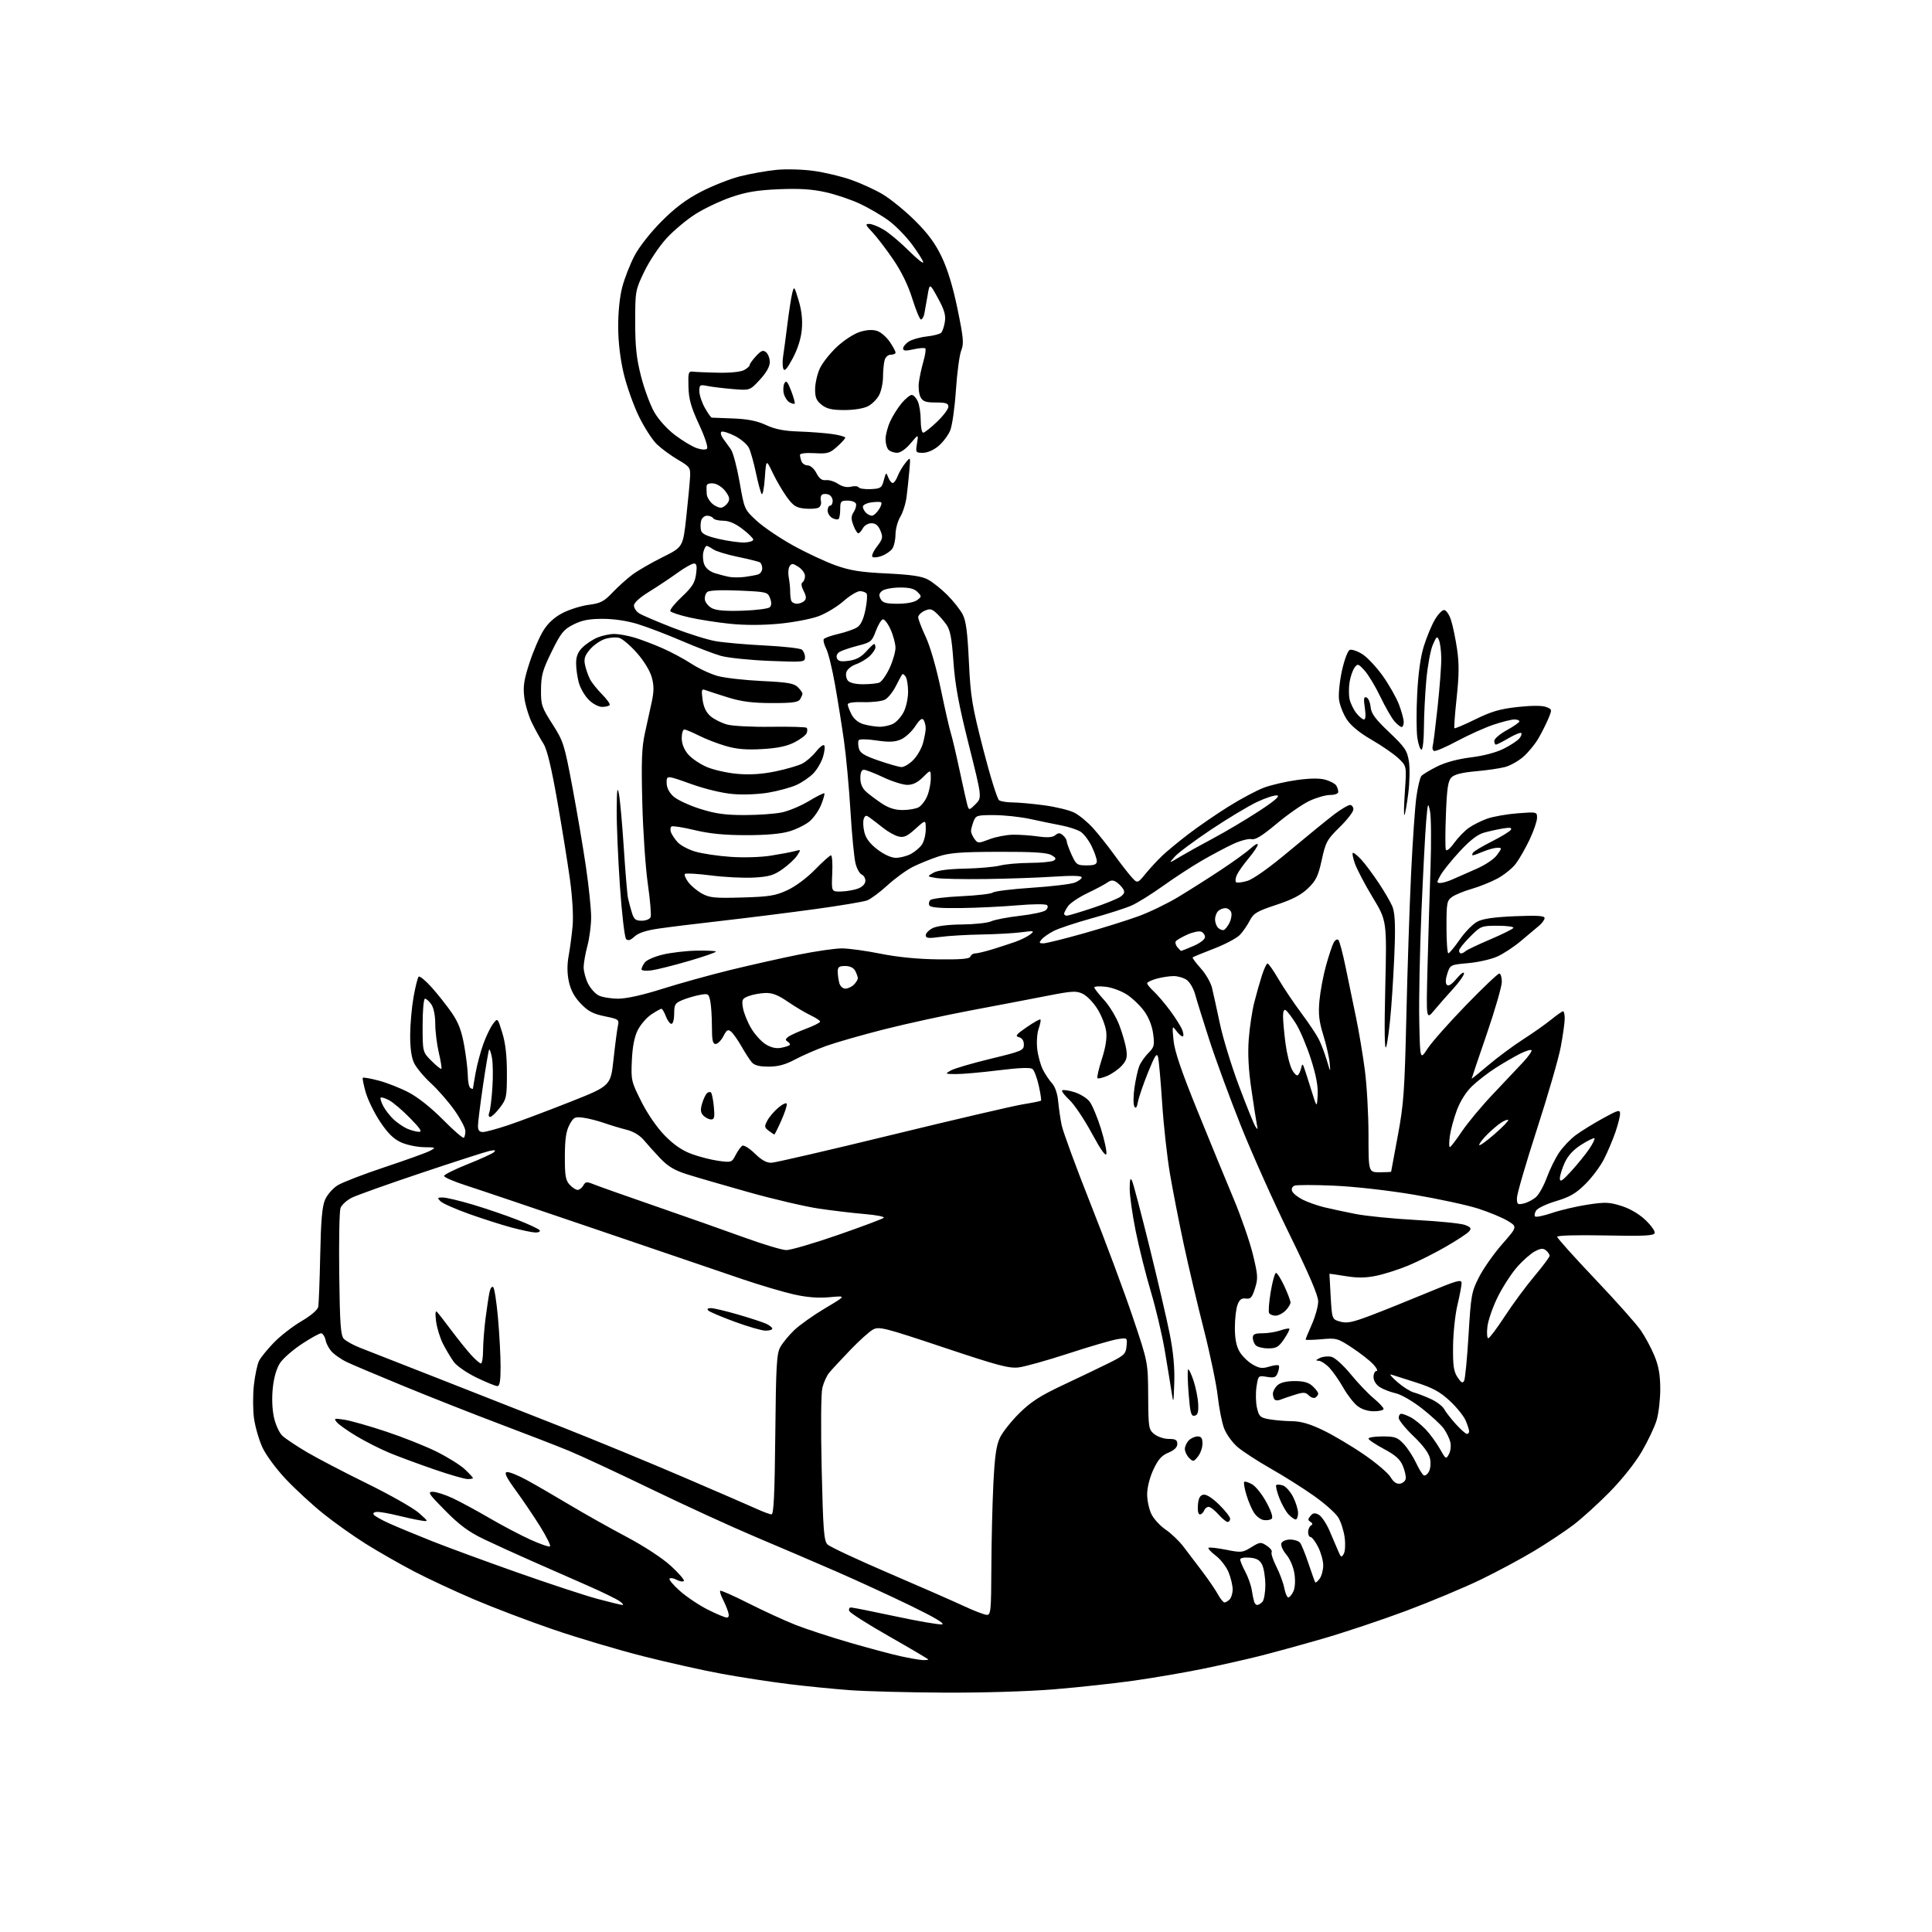 <?xml version="1.0" encoding="UTF-8" standalone="no"?>
<svg 
  version="1.1" 
  xmlns="http://www.w3.org/2000/svg" 
  xmlns:xlink="http://www.w3.org/1999/xlink" 
  xmlns:svg="http://www.w3.org/2000/svg"
  xmlns:rdf="http://www.w3.org/1999/02/22-rdf-syntax-ns#"
  xmlns:cc="http://creativecommons.org/ns#"
  xmlns:dc="http://purl.org/dc/elements/1.1/"
  viewBox="0 0 768 768"
  width="768"
  height="768"
>
<style>svg {background-color: white; }</style>"
<path stroke="none" fill="black" fill-rule="evenodd" d="M375.50,672.85C361.20,672.78 344.32,672.34 338.00,671.88C331.68,671.42 320.65,670.33 313.50,669.45C306.35,668.57 294.43,666.74 287.00,665.38C279.57,664.03 265.40,660.85 255.50,658.34C245.60,655.82 229.66,651.08 220.07,647.80C210.49,644.52 196.31,639.14 188.57,635.84C180.83,632.54 170.00,627.49 164.50,624.61C159.00,621.74 150.45,616.85 145.50,613.76C140.55,610.66 132.89,605.22 128.47,601.67C124.06,598.12 117.36,591.95 113.60,587.96C109.77,583.90 105.67,578.34 104.30,575.34C102.95,572.39 101.46,567.24 100.98,563.88C100.51,560.53 100.49,554.54 100.93,550.57C101.38,546.60 102.30,542.26 102.99,540.93C103.67,539.59 106.32,536.34 108.87,533.70C111.41,531.07 116.33,527.25 119.79,525.22C123.51,523.04 126.25,520.72 126.50,519.52C126.72,518.41 127.08,509.18 127.29,499.00C127.57,485.15 128.05,479.60 129.22,476.90C130.07,474.92 132.33,472.34 134.25,471.16C136.16,469.98 144.65,466.71 153.11,463.90C161.57,461.09 169.62,458.18 171.00,457.44C173.39,456.14 173.28,456.08 168.50,456.02C165.75,455.98 161.66,455.12 159.41,454.10C156.47,452.76 154.16,450.50 151.16,445.99C148.86,442.56 146.27,437.29 145.40,434.30C144.53,431.30 144.00,428.66 144.23,428.43C144.46,428.21 147.28,428.70 150.49,429.54C153.71,430.38 159.07,432.49 162.42,434.23C166.15,436.18 171.45,440.39 176.14,445.14C180.35,449.40 184.06,452.61 184.39,452.27C184.73,451.94 185.00,450.73 184.99,449.58C184.99,448.44 183.08,444.78 180.74,441.46C178.41,438.13 174.18,433.27 171.34,430.65C168.50,428.03 165.46,424.39 164.59,422.54C163.54,420.33 163.02,416.54 163.05,411.35C163.08,407.03 163.69,400.23 164.41,396.23C165.12,392.23 166.03,388.64 166.42,388.24C166.82,387.85 169.15,389.77 171.61,392.51C174.06,395.26 177.66,399.81 179.60,402.63C182.25,406.49 183.47,409.72 184.53,415.63C185.30,419.96 185.95,425.39 185.97,427.69C185.98,430.00 186.45,432.16 187.00,432.50C187.55,432.84 188.00,432.95 188.00,432.74C188.00,432.54 188.48,429.70 189.07,426.43C189.66,423.17 191.03,418.02 192.12,415.00C193.21,411.98 194.94,408.39 195.96,407.04C197.82,404.58 197.82,404.58 199.66,410.54C200.93,414.65 201.50,419.62 201.50,426.58C201.50,436.08 201.34,436.87 198.70,440.33C197.16,442.35 195.42,444.00 194.84,444.00C194.23,444.00 194.09,443.26 194.49,442.25C194.88,441.29 195.44,436.84 195.73,432.37C196.03,427.90 195.95,422.56 195.57,420.52C195.19,418.47 194.68,416.98 194.45,417.21C194.23,417.44 193.13,423.81 192.02,431.37C190.91,438.93 190.00,446.21 190.00,447.55C190.00,449.31 190.55,450.00 191.95,450.00C193.03,450.00 197.64,448.74 202.20,447.21C206.77,445.67 217.75,441.54 226.62,438.03C242.74,431.65 242.74,431.65 243.89,421.07C244.52,415.26 245.30,409.30 245.62,407.84C246.17,405.29 245.96,405.13 240.35,403.98C235.70,403.02 233.75,401.98 230.85,398.94C228.32,396.30 226.86,393.59 226.13,390.19C225.42,386.86 225.40,383.52 226.06,379.88C226.60,376.92 227.31,371.57 227.63,368.00C227.97,364.11 227.54,356.68 226.55,349.50C225.64,342.90 223.36,328.80 221.49,318.17C219.17,304.97 217.45,297.84 216.05,295.67C214.93,293.93 212.91,290.28 211.56,287.56C210.20,284.84 208.79,280.19 208.42,277.24C207.88,272.86 208.26,270.30 210.49,263.45C211.99,258.82 214.50,253.02 216.06,250.56C217.98,247.53 220.50,245.28 223.81,243.59C226.52,242.23 231.15,240.79 234.11,240.41C238.71,239.82 240.09,239.10 243.50,235.52C245.70,233.21 249.26,230.01 251.41,228.41C253.56,226.81 258.96,223.69 263.41,221.48C271.50,217.46 271.50,217.46 272.81,205.48C273.53,198.89 274.20,191.74 274.31,189.59C274.49,185.89 274.24,185.53 269.50,182.75C266.75,181.14 263.00,178.40 261.17,176.66C259.34,174.92 256.10,169.90 253.96,165.50C251.82,161.10 249.11,153.45 247.93,148.50C246.56,142.74 245.77,136.08 245.74,130.00C245.71,124.17 246.33,118.03 247.36,114.11C248.28,110.60 250.48,104.97 252.25,101.61C254.13,98.06 258.62,92.35 262.99,87.97C268.40,82.55 272.80,79.25 278.71,76.19C283.23,73.85 290.21,71.10 294.21,70.08C298.22,69.07 304.67,67.92 308.55,67.53C312.48,67.15 319.05,67.32 323.42,67.93C327.72,68.52 334.37,70.10 338.20,71.44C342.03,72.77 347.70,75.35 350.80,77.18C353.90,79.01 359.66,83.69 363.60,87.58C368.84,92.77 371.72,96.66 374.32,102.08C376.69,107.02 378.80,113.96 380.63,122.83C383.01,134.40 383.21,136.59 382.10,139.33C381.40,141.08 380.45,148.17 379.99,155.09C379.53,162.02 378.51,169.24 377.71,171.14C376.92,173.04 374.83,175.81 373.06,177.30C371.15,178.91 368.65,180.00 366.88,180.00C364.01,180.00 363.93,179.88 364.52,176.25C365.13,172.50 365.13,172.50 361.97,176.25C360.08,178.49 357.92,180.00 356.60,180.00C355.39,180.00 353.86,179.46 353.20,178.80C352.54,178.14 352.01,176.23 352.02,174.55C352.03,172.87 352.86,169.70 353.87,167.50C354.87,165.30 356.93,162.04 358.43,160.25C359.94,158.46 361.74,157.00 362.43,157.00C363.12,157.00 364.20,158.15 364.84,159.55C365.48,160.95 366.00,164.32 366.00,167.05C366.00,169.77 366.44,172.00 366.98,172.00C367.52,172.00 370.00,170.05 372.48,167.67C374.97,165.29 377.00,162.59 377.00,161.67C377.00,160.33 376.01,160.00 372.04,160.00C368.01,160.00 366.86,159.60 365.94,157.89C365.32,156.73 365.01,154.14 365.25,152.14C365.49,150.14 366.29,146.38 367.04,143.78C367.79,141.19 368.14,138.81 367.83,138.50C367.52,138.19 365.40,138.35 363.13,138.86C359.96,139.57 359.00,139.49 359.00,138.51C359.00,137.81 360.01,136.57 361.25,135.77C362.49,134.96 365.68,134.06 368.34,133.76C371.00,133.47 373.60,132.80 374.12,132.28C374.65,131.75 375.31,129.79 375.60,127.91C376.01,125.28 375.38,123.13 372.84,118.50C369.55,112.50 369.55,112.50 368.72,117.50C368.26,120.25 367.68,123.51 367.43,124.75C367.17,125.99 366.57,127.00 366.10,127.00C365.62,127.00 364.08,123.28 362.66,118.74C360.97,113.32 358.32,107.90 354.96,102.99C352.14,98.87 348.43,94.04 346.72,92.25C344.02,89.43 343.87,89.00 345.55,89.01C346.62,89.01 349.25,90.07 351.38,91.36C353.52,92.65 357.90,96.34 361.13,99.55C364.36,102.76 367.00,104.90 367.00,104.30C367.00,103.71 365.04,100.56 362.64,97.30C360.24,94.04 356.04,89.73 353.30,87.72C350.57,85.71 345.46,82.71 341.96,81.06C338.45,79.40 332.26,77.30 328.20,76.40C322.80,75.20 317.80,74.88 309.65,75.22C301.09,75.58 296.69,76.31 290.72,78.35C286.44,79.81 280.05,82.83 276.52,85.06C272.98,87.30 267.74,91.68 264.88,94.81C262.02,97.94 258.06,103.88 256.09,108.00C252.56,115.37 252.50,115.72 252.50,128.00C252.50,137.80 253.00,142.46 254.82,149.59C256.10,154.59 258.46,160.98 260.07,163.81C261.80,166.82 265.21,170.60 268.34,172.96C271.27,175.18 275.12,177.50 276.91,178.12C278.80,178.78 280.52,178.88 281.04,178.36C281.56,177.84 280.24,173.83 277.89,168.74C274.68,161.81 273.81,158.73 273.67,153.76C273.51,148.04 273.67,147.52 275.50,147.74C276.60,147.88 281.10,148.06 285.50,148.16C290.17,148.26 294.44,147.84 295.75,147.13C296.99,146.47 298.00,145.56 298.00,145.11C298.00,144.66 299.14,143.06 300.54,141.55C302.60,139.33 303.35,139.04 304.54,140.03C305.34,140.70 306.00,142.46 306.00,143.96C306.00,145.72 304.63,148.16 302.05,150.95C298.09,155.23 298.09,155.23 291.30,154.66C287.56,154.35 283.04,153.80 281.25,153.44C278.22,152.82 278.00,152.95 278.00,155.50C278.00,157.00 278.98,159.98 280.18,162.11C281.39,164.25 282.62,166.01 282.93,166.02C283.25,166.03 287.10,166.17 291.50,166.35C297.23,166.57 300.92,167.31 304.50,168.96C308.13,170.64 311.69,171.34 317.50,171.53C321.90,171.67 327.86,172.13 330.75,172.53C333.64,172.94 336.00,173.59 336.00,173.97C336.00,174.36 334.54,175.98 332.75,177.57C329.83,180.18 328.92,180.44 323.75,180.14C320.33,179.95 318.00,180.22 318.00,180.83C318.00,181.38 318.27,182.55 318.61,183.42C318.94,184.29 320.05,185.00 321.08,185.00C322.15,185.00 323.62,186.30 324.53,188.06C325.67,190.27 326.73,191.05 328.31,190.86C329.51,190.71 331.69,191.37 333.14,192.34C334.84,193.46 336.68,193.87 338.29,193.46C339.66,193.12 341.03,193.24 341.34,193.74C341.64,194.23 343.82,194.54 346.17,194.43C350.11,194.24 350.51,193.96 351.34,190.86C352.18,187.69 352.28,187.63 353.08,189.75C353.55,190.99 354.36,192.00 354.87,192.00C355.38,192.00 356.27,190.76 356.84,189.25C357.42,187.74 358.80,185.38 359.93,184.00C361.97,181.50 361.97,181.50 361.49,187.00C361.23,190.03 360.74,194.71 360.39,197.42C360.05,200.12 358.92,203.72 357.89,205.42C356.85,207.11 355.99,210.30 355.97,212.50C355.95,214.70 355.35,217.27 354.64,218.21C353.92,219.15 352.10,220.39 350.58,220.97C349.07,221.54 347.40,221.75 346.87,221.42C346.33,221.08 347.07,219.28 348.55,217.35C350.92,214.23 351.07,213.58 349.98,210.94C349.12,208.87 348.06,208.00 346.41,208.00C345.09,208.00 343.60,208.87 343.00,210.00C342.41,211.10 341.59,212.00 341.18,212.00C340.77,212.00 339.90,210.56 339.23,208.80C338.27,206.24 338.29,205.20 339.36,203.55C340.09,202.42 340.50,200.94 340.26,200.25C340.03,199.56 338.52,199.00 336.92,199.00C334.28,199.00 334.00,199.32 334.00,202.33C334.00,204.17 333.72,205.95 333.37,206.30C333.02,206.65 331.90,206.48 330.87,205.93C329.84,205.38 329.00,204.05 329.00,202.96C329.00,201.88 329.45,201.00 330.00,201.00C330.55,201.00 331.00,200.15 331.00,199.11C331.00,198.07 330.28,196.94 329.41,196.60C328.54,196.27 327.37,196.27 326.82,196.61C326.27,196.95 326.05,198.08 326.32,199.12C326.59,200.15 326.19,201.35 325.43,201.78C324.66,202.21 322.20,202.38 319.95,202.17C316.50,201.84 315.37,201.12 312.82,197.64C311.16,195.36 308.62,191.03 307.18,188.00C304.56,182.50 304.56,182.50 304.03,190.00C303.74,194.12 303.17,196.99 302.76,196.36C302.35,195.73 301.33,191.95 300.49,187.96C299.65,183.96 298.41,179.53 297.73,178.10C297.05,176.67 294.52,174.50 292.10,173.28C289.68,172.06 287.30,171.32 286.79,171.63C286.29,171.94 286.59,173.16 287.45,174.35C288.31,175.53 289.71,177.47 290.56,178.66C291.41,179.85 292.96,185.70 294.01,191.66C295.90,202.50 295.90,202.50 300.76,207.00C303.43,209.47 309.97,213.90 315.28,216.84C320.60,219.78 328.22,223.34 332.22,224.76C338.00,226.81 342.18,227.47 352.50,227.96C362.15,228.43 366.37,229.05 368.86,230.37C370.70,231.36 374.16,234.10 376.53,236.47C378.90,238.84 381.64,242.30 382.63,244.14C384.00,246.72 384.58,251.08 385.15,263.00C385.82,276.99 386.37,280.39 390.86,297.89C393.60,308.56 396.44,317.66 397.17,318.13C397.90,318.59 400.34,318.98 402.59,318.98C404.84,318.99 410.47,319.50 415.09,320.12C419.72,320.74 425.10,322.05 427.04,323.04C428.99,324.02 432.37,326.81 434.54,329.23C436.72,331.66 440.42,336.31 442.77,339.57C445.12,342.83 448.19,346.80 449.59,348.39C452.14,351.28 452.14,351.28 455.32,347.39C457.07,345.25 460.07,342.00 462.00,340.17C463.93,338.33 468.65,334.43 472.50,331.50C476.35,328.56 483.48,323.66 488.34,320.62C493.21,317.57 499.56,314.19 502.45,313.10C505.35,312.02 511.27,310.65 515.61,310.06C520.91,309.34 524.63,309.31 526.93,309.97C528.82,310.52 530.72,311.53 531.16,312.23C531.61,312.93 531.98,314.06 531.98,314.75C531.99,315.49 530.69,316.00 528.75,316.01C526.96,316.02 523.25,317.08 520.50,318.38C517.75,319.67 511.91,323.74 507.51,327.42C501.72,332.26 498.96,333.96 497.48,333.58C496.36,333.30 493.10,334.16 490.23,335.48C487.37,336.81 481.76,339.79 477.77,342.10C473.77,344.41 466.81,348.96 462.29,352.19C457.78,355.43 452.15,358.93 449.79,359.97C447.43,361.01 440.32,363.29 434.00,365.04C427.68,366.79 420.89,369.04 418.93,370.04C416.97,371.04 414.78,372.56 414.06,373.43C412.95,374.77 413.05,375.00 414.74,375.00C415.83,375.00 423.00,373.22 430.68,371.06C438.36,368.89 448.21,365.81 452.57,364.21C456.94,362.62 464.11,359.15 468.50,356.49C472.90,353.83 480.55,348.98 485.50,345.70C490.45,342.42 495.74,338.58 497.25,337.18C498.76,335.78 500.00,335.12 500.00,335.72C500.00,336.32 498.37,338.77 496.37,341.16C494.37,343.54 492.27,346.51 491.70,347.75C491.14,348.99 490.97,350.30 491.33,350.66C491.69,351.03 493.72,350.80 495.85,350.16C498.23,349.45 504.63,344.89 512.60,338.21C519.70,332.27 527.70,325.75 530.39,323.71C533.09,321.67 535.90,320.00 536.64,320.00C537.39,320.00 537.99,320.79 537.99,321.75C537.98,322.71 535.53,325.89 532.54,328.81C527.52,333.72 526.98,334.70 525.42,341.81C523.99,348.31 523.14,350.06 519.93,353.14C517.18,355.79 513.73,357.58 507.32,359.70C499.62,362.25 498.29,363.04 496.82,365.92C495.90,367.73 494.14,370.29 492.91,371.60C491.68,372.91 487.03,375.38 482.58,377.09C478.14,378.80 474.32,380.37 474.11,380.57C473.90,380.78 475.33,382.73 477.31,384.92C479.28,387.10 481.30,390.60 481.80,392.69C482.30,394.79 483.72,401.23 484.94,407.00C486.17,412.77 489.58,423.90 492.53,431.73C495.47,439.55 498.38,446.75 499.00,447.73C499.97,449.26 500.06,449.16 499.62,447.00C499.34,445.62 498.36,439.32 497.44,433.00C496.29,425.13 495.96,418.84 496.40,413.07C496.75,408.43 497.73,401.91 498.57,398.57C499.41,395.23 500.79,390.36 501.63,387.75C502.47,385.14 503.48,383.00 503.87,383.00C504.26,383.00 506.24,385.82 508.25,389.27C510.27,392.72 514.32,398.74 517.24,402.65C520.16,406.56 523.31,411.27 524.25,413.13C525.18,414.98 526.61,418.75 527.43,421.50C528.91,426.45 528.92,426.46 528.56,422.50C528.36,420.30 527.22,415.35 526.04,411.50C524.33,405.96 524.01,403.10 524.50,397.77C524.84,394.06 526.01,387.81 527.10,383.87C528.20,379.93 529.56,375.82 530.14,374.74C530.71,373.67 531.56,373.17 532.03,373.64C532.49,374.11 533.79,379.00 534.91,384.50C536.04,390.00 537.88,398.91 539.01,404.31C540.14,409.70 541.72,419.12 542.53,425.24C543.34,431.36 544.00,443.04 544.00,451.19C544.00,466.00 544.00,466.00 548.50,466.00C550.98,466.00 553.00,465.89 553.00,465.75C553.01,465.61 554.19,459.20 555.64,451.50C557.99,438.99 558.35,433.94 559.05,404.00C559.47,385.57 560.32,359.97 560.94,347.10C561.55,334.23 562.50,320.54 563.05,316.68C563.59,312.82 564.47,309.14 565.00,308.50C565.52,307.87 568.33,306.16 571.23,304.71C574.58,303.04 579.50,301.71 584.72,301.07C589.76,300.45 594.81,299.11 597.78,297.61C600.45,296.26 603.22,294.44 603.96,293.55C604.69,292.67 605.03,291.70 604.72,291.39C604.41,291.08 602.17,291.99 599.74,293.41C597.31,294.84 595.03,296.00 594.66,296.00C594.30,296.00 594.00,295.32 594.00,294.50C594.00,293.67 596.24,291.76 598.99,290.25C601.73,288.74 603.98,287.16 603.99,286.75C603.99,286.34 603.09,286.00 601.97,286.00C600.85,286.00 597.14,286.93 593.72,288.07C590.30,289.21 583.77,292.15 579.20,294.60C574.64,297.05 570.50,298.81 570.00,298.50C569.50,298.19 569.28,297.39 569.50,296.72C569.73,296.05 570.61,289.03 571.46,281.12C572.31,273.21 572.97,264.44 572.93,261.62C572.89,258.80 572.49,255.60 572.03,254.50C571.30,252.72 571.02,252.93 569.55,256.34C568.64,258.45 567.49,264.75 566.98,270.34C566.48,275.93 566.05,284.44 566.03,289.25C566.02,294.06 565.58,298.00 565.06,298.00C564.54,298.00 563.81,295.88 563.42,293.30C563.03,290.71 563.00,282.89 563.35,275.91C563.77,267.62 564.69,261.02 566.00,256.86C567.09,253.36 569.02,248.70 570.28,246.50C571.54,244.30 573.22,242.50 574.03,242.50C574.85,242.50 576.06,244.23 576.78,246.43C577.49,248.59 578.57,253.76 579.19,257.93C580.05,263.72 580.02,268.27 579.05,277.31C578.35,283.80 577.95,289.28 578.15,289.48C578.35,289.69 582.12,288.09 586.51,285.93C592.86,282.81 596.30,281.81 603.29,281.04C608.81,280.44 613.00,280.43 614.56,281.02C617.01,281.95 617.02,282.01 615.47,285.73C614.60,287.80 612.81,291.35 611.49,293.61C610.16,295.87 607.49,299.12 605.55,300.82C603.61,302.52 600.33,304.36 598.26,304.91C596.19,305.46 590.94,306.22 586.60,306.60C581.21,307.08 578.15,307.85 576.99,309.01C575.62,310.38 575.18,313.25 574.78,323.61C574.50,330.70 574.48,337.06 574.74,337.75C575.02,338.50 576.35,337.44 578.02,335.13C579.56,333.00 582.18,330.29 583.85,329.11C585.51,327.93 588.81,326.27 591.18,325.43C593.56,324.59 598.99,323.63 603.25,323.30C610.93,322.71 611.00,322.73 611.00,325.10C611.00,326.42 609.66,330.33 608.03,333.78C606.39,337.23 603.92,341.55 602.53,343.37C601.14,345.19 597.87,347.82 595.25,349.23C592.64,350.63 588.02,352.49 585.00,353.35C581.98,354.22 578.49,355.65 577.25,356.52C575.16,358.00 575.00,358.86 575.00,368.56C575.00,374.30 575.34,378.98 575.75,378.96C576.16,378.94 578.20,376.47 580.29,373.47C582.37,370.47 585.52,367.27 587.28,366.35C589.52,365.19 594.04,364.55 602.25,364.21C611.06,363.85 614.00,364.03 614.00,364.94C614.00,365.61 612.99,367.00 611.75,368.03C610.51,369.07 607.25,371.81 604.50,374.12C601.75,376.44 597.52,379.21 595.09,380.28C592.67,381.35 587.50,382.52 583.59,382.87C576.57,383.49 576.49,383.53 575.34,387.00C574.60,389.26 574.53,390.85 575.16,391.50C575.79,392.16 577.12,391.30 579.03,389.00C580.64,387.07 581.96,386.13 581.97,386.90C581.99,387.66 580.09,390.38 577.75,392.94C575.41,395.49 572.02,399.36 570.20,401.54C566.91,405.50 566.91,405.50 567.46,384.50C567.76,372.95 568.30,355.14 568.65,344.92C569.00,334.71 568.91,324.58 568.44,322.42C567.66,318.75 567.56,319.01 566.92,326.50C566.54,330.90 565.70,347.10 565.04,362.50C564.39,377.90 564.00,397.46 564.18,405.96C564.50,421.41 564.50,421.41 567.50,416.81C569.15,414.28 576.00,406.54 582.73,399.61C589.46,392.67 595.42,387.00 595.98,387.00C596.54,387.00 597.00,388.48 597.00,390.28C597.00,392.09 594.30,401.43 591.01,411.03C587.71,420.64 585.01,428.62 585.01,428.78C585.00,428.93 588.00,426.51 591.66,423.40C595.32,420.30 601.51,415.71 605.41,413.20C609.31,410.70 614.35,407.15 616.60,405.32C618.86,403.50 621.00,402.00 621.35,402.00C621.71,402.00 622.00,403.30 622.00,404.89C622.00,406.48 621.29,411.54 620.43,416.14C619.57,420.74 615.29,435.51 610.93,448.96C606.57,462.42 603.00,474.69 603.00,476.23C603.00,478.78 603.25,478.98 605.75,478.39C607.26,478.03 609.46,476.86 610.64,475.80C611.82,474.73 613.73,471.26 614.89,468.08C616.05,464.91 618.24,460.45 619.77,458.18C621.30,455.90 624.33,452.73 626.52,451.13C628.71,449.53 633.54,446.55 637.25,444.52C643.32,441.19 644.00,441.01 644.00,442.75C644.00,443.82 643.16,447.13 642.13,450.12C641.10,453.10 639.08,457.87 637.64,460.72C636.20,463.57 632.88,468.03 630.26,470.63C626.48,474.40 624.08,475.80 618.61,477.44C614.82,478.57 611.23,480.27 610.64,481.20C610.05,482.14 609.87,483.20 610.23,483.56C610.59,483.93 613.65,483.29 617.02,482.15C620.39,481.01 626.73,479.53 631.10,478.86C638.07,477.80 639.71,477.86 644.54,479.38C647.97,480.46 651.57,482.58 654.12,485.00C656.37,487.14 658.01,489.47 657.76,490.19C657.41,491.23 653.32,491.42 638.16,491.11C626.80,490.88 619.00,491.10 619.00,491.65C619.00,492.16 625.76,499.69 634.02,508.39C642.29,517.09 650.48,526.29 652.23,528.83C653.98,531.37 656.43,535.94 657.68,538.98C659.34,543.02 659.96,546.53 659.98,552.07C659.99,556.23 659.34,561.86 658.53,564.57C657.71,567.28 655.03,572.93 652.57,577.13C649.96,581.59 644.64,588.27 639.79,593.17C635.23,597.80 628.80,603.63 625.50,606.14C622.20,608.65 615.23,613.28 610.00,616.44C604.77,619.60 595.10,624.79 588.49,627.98C581.89,631.16 568.61,636.72 558.99,640.32C549.37,643.92 534.46,648.90 525.87,651.39C517.27,653.87 505.79,657.02 500.37,658.38C494.94,659.74 484.74,662.03 477.70,663.47C470.65,664.90 458.50,666.98 450.70,668.09C442.89,669.19 428.62,670.74 419.00,671.53C408.84,672.37 390.59,672.92 375.50,672.85zM366.75,659.90C367.99,659.95 369.00,659.85 369.00,659.66C369.00,659.48 362.05,655.38 353.57,650.55C345.08,645.73 337.89,641.16 337.60,640.39C337.30,639.63 337.61,639.00 338.28,639.00C338.95,639.00 346.93,640.59 356.00,642.53C365.08,644.48 373.40,645.90 374.50,645.71C375.79,645.47 371.38,642.86 362.00,638.30C354.02,634.43 340.75,628.32 332.50,624.72C324.25,621.12 309.85,614.96 300.50,611.02C291.15,607.08 272.48,598.52 259.00,592.00C245.53,585.48 230.68,578.57 226.00,576.65C221.32,574.73 209.01,569.96 198.63,566.05C188.26,562.14 170.93,555.30 160.13,550.86C149.33,546.41 139.15,542.10 137.50,541.27C135.85,540.44 133.51,538.86 132.30,537.76C131.09,536.65 129.82,534.46 129.47,532.87C129.13,531.29 128.30,530.00 127.64,530.00C126.98,530.00 123.53,531.91 119.98,534.25C116.43,536.59 112.54,539.98 111.34,541.79C109.96,543.86 108.89,547.51 108.45,551.66C108.01,555.72 108.19,560.27 108.91,563.49C109.56,566.41 111.06,569.64 112.29,570.78C113.51,571.91 117.89,574.83 122.04,577.28C126.19,579.72 136.99,585.35 146.04,589.79C155.09,594.24 164.30,599.46 166.50,601.41C170.50,604.95 170.50,604.95 167.00,604.37C165.07,604.05 160.96,603.16 157.86,602.39C154.75,601.63 151.24,601.00 150.05,601.00C148.79,601.00 148.15,601.44 148.53,602.05C148.89,602.63 151.73,604.24 154.84,605.63C157.95,607.02 165.45,610.13 171.50,612.54C177.55,614.95 192.85,620.58 205.50,625.04C218.15,629.51 232.55,634.25 237.50,635.58C242.45,636.91 246.94,638.00 247.47,638.00C248.01,638.00 247.44,637.30 246.22,636.44C245.00,635.59 239.38,632.85 233.75,630.37C228.11,627.89 218.32,623.58 212.00,620.80C205.68,618.02 196.90,614.02 192.50,611.92C186.35,608.97 182.77,606.34 177.03,600.54C170.42,593.87 169.84,593.00 172.03,593.01C173.39,593.02 176.91,594.14 179.85,595.51C182.79,596.88 189.32,600.40 194.35,603.34C199.38,606.28 206.77,610.18 210.76,612.00C214.76,613.82 218.30,615.03 218.64,614.69C218.98,614.35 217.20,610.79 214.70,606.76C212.19,602.74 207.84,596.31 205.04,592.47C201.28,587.32 200.35,585.42 201.47,585.18C202.30,585.00 205.80,586.39 209.24,588.26C212.68,590.13 220.32,594.55 226.21,598.08C232.10,601.61 242.31,607.35 248.90,610.84C256.05,614.63 263.21,619.31 266.69,622.48C269.88,625.40 272.20,628.10 271.84,628.47C271.47,628.85 270.19,628.64 269.00,628.00C267.81,627.36 266.53,627.15 266.16,627.52C265.80,627.90 267.67,630.13 270.32,632.47C272.97,634.81 277.94,638.14 281.38,639.86C284.81,641.59 288.19,643.00 288.88,643.00C289.72,643.00 289.91,642.26 289.44,640.75C289.06,639.51 288.10,637.22 287.30,635.66C286.50,634.09 286.06,632.61 286.31,632.36C286.56,632.10 291.66,634.36 297.63,637.38C303.61,640.40 311.99,644.24 316.25,645.92C320.51,647.60 330.22,650.78 337.83,652.98C345.43,655.19 354.54,657.62 358.08,658.39C361.61,659.17 365.51,659.84 366.75,659.90zM392.25,641.93C393.85,641.99 394.01,640.44 394.08,623.25C394.12,612.94 394.48,597.98 394.87,590.00C395.42,578.88 396.03,574.57 397.49,571.50C398.54,569.30 402.03,564.90 405.24,561.73C409.87,557.17 413.53,554.82 422.79,550.47C429.23,547.45 437.43,543.52 441.00,541.74C446.89,538.81 447.53,538.18 447.82,535.11C448.15,531.72 448.15,531.72 444.14,532.36C441.94,532.71 433.24,535.25 424.82,538.00C416.39,540.75 407.48,543.25 405.00,543.56C401.16,544.04 396.78,542.88 375.08,535.62C351.70,527.81 349.46,527.23 347.08,528.49C345.66,529.24 341.56,532.92 337.96,536.68C334.36,540.43 330.61,544.48 329.62,545.68C328.63,546.87 327.41,549.57 326.90,551.68C326.36,553.90 326.25,567.36 326.63,583.90C327.20,608.42 327.52,612.52 328.95,613.95C329.86,614.86 340.71,619.94 353.05,625.24C365.40,630.54 378.88,636.45 383.00,638.37C387.12,640.30 391.29,641.90 392.25,641.93zM499.77,638.00C500.23,638.00 501.14,637.46 501.80,636.80C502.46,636.14 502.99,633.10 502.99,630.05C502.98,627.00 502.40,623.38 501.71,622.00C500.77,620.12 499.53,619.42 496.73,619.19C494.57,619.01 493.00,619.33 493.00,619.94C493.00,620.53 493.90,622.68 495.00,624.74C496.10,626.79 497.26,630.05 497.58,631.98C497.89,633.92 498.33,636.06 498.55,636.75C498.76,637.44 499.31,638.00 499.77,638.00zM486.75,637.00C487.22,637.00 488.14,636.46 488.80,635.80C489.46,635.14 490.00,633.35 490.00,631.82C490.00,630.29 489.29,627.25 488.41,625.07C487.54,622.89 485.26,619.91 483.35,618.45C481.43,616.99 480.10,615.57 480.39,615.28C480.67,615.00 483.79,615.34 487.33,616.04C493.42,617.25 493.94,617.20 497.40,615.06C500.85,612.93 501.19,612.89 503.56,614.45C504.94,615.35 505.81,616.50 505.50,617.01C505.18,617.51 506.03,620.10 507.38,622.77C508.73,625.43 510.15,629.27 510.53,631.31C510.91,633.34 511.63,635.00 512.13,635.00C512.63,635.00 513.54,633.91 514.15,632.58C514.81,631.13 514.97,628.31 514.56,625.58C514.17,622.94 512.81,619.74 511.34,617.99C509.94,616.33 509.05,614.30 509.37,613.49C509.69,612.64 511.20,612.00 512.85,612.00C514.45,612.00 516.22,612.56 516.78,613.25C517.34,613.94 518.86,617.65 520.14,621.50C521.43,625.35 522.64,628.72 522.83,629.00C523.01,629.27 523.80,628.62 524.58,627.56C525.36,626.49 526.00,624.11 526.00,622.27C526.00,620.43 525.09,617.14 523.98,614.96C522.87,612.78 521.52,611.00 520.98,611.00C520.44,611.00 520.00,610.13 520.00,609.06C520.00,607.99 520.50,606.81 521.11,606.43C521.89,605.95 521.83,605.51 520.92,604.95C519.87,604.30 519.86,603.87 520.92,602.60C521.91,601.40 522.67,601.29 524.20,602.11C525.29,602.69 527.20,605.50 528.44,608.34C529.67,611.18 531.24,614.84 531.92,616.48C533.03,619.14 533.27,619.27 534.17,617.66C534.73,616.66 534.88,613.77 534.51,611.08C534.15,608.44 533.01,604.90 531.98,603.21C530.95,601.52 526.60,597.65 522.31,594.62C518.01,591.58 510.30,586.71 505.16,583.80C500.02,580.88 494.09,577.03 491.98,575.24C489.85,573.42 487.46,570.10 486.58,567.74C485.71,565.41 484.58,559.67 484.07,555.00C483.55,550.33 481.07,538.40 478.55,528.50C476.02,518.60 472.42,503.30 470.53,494.50C468.64,485.70 466.18,473.10 465.06,466.50C463.94,459.90 462.55,447.32 461.98,438.55C461.41,429.77 460.67,421.54 460.35,420.25C459.87,418.34 459.14,419.45 456.40,426.21C454.55,430.77 452.74,436.02 452.38,437.88C451.91,440.32 451.50,440.86 450.91,439.81C450.47,439.01 450.49,435.69 450.96,432.43C451.43,429.17 452.28,425.31 452.84,423.86C453.40,422.41 455.04,420.05 456.47,418.62C458.82,416.27 459.01,415.53 458.40,410.98C457.98,407.82 456.66,404.45 454.87,401.99C453.30,399.81 450.22,396.85 448.03,395.40C445.83,393.95 442.00,392.53 439.52,392.25C437.03,391.97 435.00,392.09 435.00,392.51C435.00,392.93 436.74,395.16 438.86,397.47C440.99,399.78 443.74,404.33 444.97,407.58C446.20,410.84 447.45,415.21 447.74,417.29C448.17,420.35 447.81,421.58 445.89,423.67C444.57,425.09 441.99,426.90 440.14,427.69C438.29,428.47 436.55,428.88 436.26,428.59C435.97,428.30 436.75,424.89 437.99,421.02C439.54,416.22 440.08,412.67 439.71,409.89C439.41,407.64 437.87,403.71 436.29,401.15C434.71,398.59 432.09,395.86 430.47,395.08C427.84,393.81 426.28,393.90 416.50,395.81C410.45,397.00 396.95,399.58 386.50,401.54C376.05,403.50 360.30,406.94 351.50,409.17C342.70,411.41 332.35,414.37 328.50,415.75C324.65,417.13 319.07,419.55 316.11,421.13C312.16,423.23 309.33,424.00 305.51,424.00C301.79,424.00 299.89,423.50 298.82,422.25C298.01,421.29 296.16,418.44 294.73,415.92C293.29,413.40 291.44,410.78 290.62,410.10C289.37,409.06 288.86,409.37 287.54,411.93C286.66,413.62 285.29,415.00 284.47,415.00C283.32,415.00 283.00,413.52 283.00,408.12C283.00,404.34 282.71,399.81 282.36,398.04C281.74,394.97 281.56,394.86 278.11,395.51C276.12,395.88 273.04,396.79 271.25,397.54C268.34,398.76 268.00,399.32 268.00,402.95C268.00,405.20 267.52,407.00 266.91,407.00C266.32,407.00 265.32,405.65 264.69,404.00C264.07,402.35 263.28,401.00 262.93,401.00C262.58,401.00 260.77,402.02 258.90,403.26C257.03,404.51 254.61,407.32 253.51,409.51C252.17,412.21 251.41,416.12 251.17,421.58C250.82,429.39 250.95,429.95 254.95,437.90C257.45,442.87 261.16,448.24 264.30,451.44C267.90,455.11 271.20,457.36 275.00,458.75C278.02,459.86 282.83,461.08 285.68,461.47C290.72,462.15 290.90,462.09 292.42,459.15C293.28,457.49 294.48,455.82 295.08,455.45C295.69,455.08 297.92,456.47 300.04,458.54C302.76,461.19 304.73,462.28 306.70,462.21C308.24,462.15 329.87,457.14 354.76,451.07C379.65,445.00 403.04,439.55 406.73,438.96C410.42,438.37 413.61,437.73 413.81,437.52C414.01,437.32 413.62,434.64 412.93,431.57C412.24,428.49 411.13,425.52 410.45,424.96C409.62,424.27 405.30,424.43 396.89,425.47C390.11,426.31 382.52,426.98 380.03,426.96C375.61,426.93 375.56,426.90 378.00,425.51C379.38,424.73 386.46,422.66 393.75,420.89C406.25,417.87 407.00,417.55 407.00,415.25C407.00,413.67 406.31,412.63 405.04,412.30C403.41,411.88 403.94,411.20 408.13,408.32C410.91,406.41 413.36,405.03 413.59,405.26C413.82,405.49 413.50,407.14 412.88,408.93C412.25,410.71 412.00,414.36 412.32,417.04C412.63,419.71 413.64,423.38 414.56,425.20C415.48,427.01 417.12,429.47 418.21,430.66C419.40,431.96 420.36,434.74 420.62,437.66C420.87,440.32 421.49,444.62 422.01,447.21C422.53,449.79 427.74,463.97 433.58,478.71C439.43,493.44 446.94,513.60 450.27,523.50C456.34,541.50 456.34,541.50 456.42,554.84C456.50,567.60 456.60,568.26 458.86,570.09C460.16,571.14 462.75,572.00 464.61,572.00C467.33,572.00 468.00,572.40 468.00,573.99C468.00,575.31 466.83,576.46 464.47,577.45C461.76,578.58 460.37,580.15 458.48,584.21C457.02,587.35 456.02,591.33 456.01,594.00C456.01,596.48 456.79,600.06 457.75,601.97C458.71,603.88 461.24,606.62 463.37,608.05C465.50,609.49 468.65,612.49 470.37,614.73C472.09,616.96 475.52,621.48 478.00,624.77C480.48,628.06 483.27,632.16 484.20,633.88C485.14,635.60 486.29,637.00 486.75,637.00zM488.01,605.00C487.46,605.00 485.81,603.65 484.34,602.00C482.87,600.35 481.12,599.00 480.44,599.00C479.77,599.00 478.95,599.67 478.64,600.50C478.32,601.33 477.57,602.00 476.97,602.00C476.32,602.00 476.00,600.49 476.19,598.26C476.41,595.55 477.01,594.42 478.36,594.16C479.53,593.94 481.88,595.43 484.61,598.11C487.03,600.48 489.00,603.00 489.00,603.71C489.00,604.42 488.55,605.00 488.01,605.00zM505.50,603.74C504.95,604.21 503.52,604.44 502.33,604.24C501.13,604.04 499.41,602.75 498.51,601.37C497.60,599.99 496.23,596.78 495.47,594.23C494.70,591.68 494.31,589.36 494.59,589.07C494.88,588.79 496.29,589.22 497.73,590.03C499.17,590.84 501.73,594.06 503.42,597.19C505.40,600.85 506.14,603.19 505.50,603.74zM515.04,604.00C514.51,604.00 513.21,603.07 512.15,601.93C511.09,600.79 509.45,597.84 508.50,595.37C507.56,592.90 507.03,590.64 507.32,590.35C507.61,590.06 508.79,590.12 509.94,590.48C511.09,590.85 512.93,592.89 514.02,595.03C515.11,597.17 516.00,600.06 516.00,601.46C516.00,602.86 515.57,604.00 515.04,604.00zM306.69,601.98C307.57,601.99 307.95,593.92 308.19,570.25C308.46,542.87 308.73,538.09 310.17,535.50C311.08,533.85 313.56,530.84 315.67,528.80C317.78,526.77 323.31,522.84 327.97,520.07C336.45,515.03 336.45,515.03 329.86,515.65C325.32,516.07 320.92,515.74 315.65,514.57C311.46,513.63 302.29,510.92 295.26,508.54C288.24,506.15 262.48,497.38 238.00,489.04C213.52,480.71 189.68,472.65 185.00,471.15C180.32,469.64 176.51,467.98 176.53,467.45C176.54,466.93 180.79,464.81 185.98,462.75C191.16,460.69 195.87,458.52 196.45,457.93C197.19,457.17 196.63,457.06 194.50,457.54C192.85,457.91 180.70,461.83 167.50,466.25C154.30,470.67 141.85,475.11 139.82,476.12C137.80,477.14 135.79,478.99 135.35,480.23C134.91,481.48 134.69,493.30 134.85,506.50C135.09,526.18 135.42,530.80 136.65,532.17C137.48,533.08 140.48,534.74 143.33,535.84C146.17,536.95 159.97,542.35 174.00,547.86C188.03,553.36 210.30,562.12 223.50,567.33C236.70,572.54 258.52,581.54 272.00,587.33C285.48,593.11 298.52,598.77 301.00,599.90C303.48,601.03 306.03,601.97 306.69,601.98zM556.48,589.79C557.58,589.63 558.62,588.76 558.79,587.85C558.97,586.94 558.45,584.63 557.65,582.71C556.55,580.07 554.71,578.43 550.10,575.97C546.74,574.18 544.00,572.33 544.00,571.86C544.00,571.39 546.52,571.00 549.60,571.00C554.52,571.00 555.53,571.36 557.98,573.98C559.51,575.61 561.70,578.95 562.85,581.40C564.00,583.84 565.38,586.12 565.92,586.45C566.46,586.78 567.40,586.12 568.02,584.97C568.66,583.76 568.84,581.53 568.43,579.69C567.99,577.65 565.63,574.48 561.87,570.88C558.64,567.79 556.00,564.52 556.00,563.63C556.00,562.73 556.47,562.00 557.05,562.00C557.63,562.00 559.31,562.64 560.80,563.41C562.28,564.19 564.93,566.33 566.68,568.16C568.43,570.00 570.97,573.47 572.33,575.87C574.72,580.11 574.83,580.18 575.98,578.03C576.64,576.81 576.88,574.65 576.52,573.22C576.16,571.79 574.99,569.40 573.93,567.90C572.86,566.40 568.99,562.82 565.33,559.94C561.53,556.96 557.01,554.34 554.78,553.84C552.63,553.36 549.77,552.24 548.43,551.37C546.98,550.41 546.00,548.81 546.00,547.38C546.00,546.07 546.53,545.00 547.17,545.00C547.82,545.00 547.26,543.81 545.92,542.36C544.59,540.90 540.80,537.94 537.50,535.76C531.73,531.96 531.26,531.83 525.25,532.37C521.81,532.67 519.00,532.73 519.00,532.49C519.00,532.25 520.12,529.51 521.50,526.40C522.88,523.29 524.00,519.21 524.00,517.32C524.00,514.97 520.41,506.58 512.61,490.69C506.35,477.94 497.64,458.50 493.26,447.50C488.88,436.50 483.25,421.20 480.76,413.50C478.27,405.80 475.72,397.60 475.09,395.29C474.46,392.97 472.95,390.38 471.75,389.54C470.54,388.69 468.19,388.00 466.53,388.01C464.86,388.01 461.81,388.48 459.75,389.05C457.69,389.63 456.00,390.44 456.00,390.87C456.00,391.30 457.18,392.74 458.62,394.08C460.07,395.41 463.00,398.85 465.14,401.73C467.28,404.61 469.47,408.10 469.99,409.48C470.52,410.87 470.57,412.00 470.10,412.00C469.63,412.00 468.49,410.99 467.58,409.75C465.97,407.58 465.93,407.72 466.49,413.50C466.90,417.83 469.55,425.63 475.99,441.50C480.90,453.60 487.37,469.35 490.37,476.50C493.37,483.65 496.82,493.61 498.04,498.64C500.05,506.90 500.13,508.19 498.88,512.14C497.73,515.78 497.13,516.45 495.25,516.19C493.56,515.95 492.73,516.57 491.94,518.67C491.35,520.20 490.88,524.30 490.88,527.78C490.88,532.12 491.45,535.09 492.72,537.27C493.74,539.01 496.06,541.30 497.87,542.36C500.61,543.95 501.75,544.10 504.58,543.24C506.46,542.66 508.17,542.48 508.38,542.84C508.59,543.20 508.39,544.49 507.93,545.70C507.23,547.55 506.56,547.80 503.63,547.33C500.16,546.76 500.16,546.77 499.47,551.35C499.09,553.86 499.19,557.63 499.68,559.70C500.48,563.10 500.97,563.55 504.53,564.18C506.72,564.57 510.76,564.91 513.53,564.94C517.13,564.98 520.63,565.99 525.86,568.50C529.87,570.42 537.18,574.75 542.09,578.12C547.01,581.48 551.80,585.55 552.75,587.16C553.90,589.10 555.15,589.98 556.48,589.79zM185.75,587.94C184.51,587.90 178.55,586.17 172.50,584.08C166.45,581.99 158.58,579.08 155.02,577.62C151.45,576.15 145.56,573.19 141.93,571.03C138.31,568.87 134.70,566.34 133.92,565.39C132.60,563.80 132.82,563.72 137.00,564.38C139.47,564.77 146.90,566.88 153.50,569.08C160.10,571.27 169.10,574.85 173.50,577.03C177.90,579.21 182.96,582.36 184.75,584.04C186.54,585.73 188.00,587.30 188.00,587.55C188.00,587.80 186.99,587.97 185.75,587.94zM476.19,579.01C474.49,581.11 474.28,581.14 472.69,579.55C471.76,578.62 471.00,577.02 471.00,576.00C471.00,574.98 471.71,573.44 472.57,572.57C473.44,571.71 475.01,571.00 476.07,571.00C477.53,571.00 478.00,571.70 478.00,573.89C478.00,575.48 477.19,577.78 476.19,579.01zM583.12,570.00C583.60,570.00 584.00,569.54 584.00,568.97C584.00,568.40 583.39,566.49 582.64,564.72C581.90,562.95 579.06,559.43 576.35,556.90C572.45,553.27 569.63,551.73 562.95,549.57C558.30,548.07 553.83,546.64 553.00,546.40C552.17,546.15 553.30,547.51 555.50,549.41C557.70,551.31 560.61,553.15 561.97,553.51C563.32,553.86 566.35,555.02 568.69,556.08C571.03,557.15 573.44,558.96 574.05,560.10C574.66,561.24 576.76,563.94 578.70,566.09C580.64,568.24 582.63,570.00 583.12,570.00zM474.86,562.77C473.48,563.05 473.11,561.69 472.50,554.00C472.10,548.99 472.01,544.66 472.29,544.38C472.57,544.10 473.54,546.11 474.45,548.85C475.36,551.59 476.19,555.76 476.30,558.13C476.45,561.41 476.11,562.51 474.86,562.77zM546.13,561.00C543.71,561.00 541.26,560.21 539.58,558.88C538.10,557.72 535.57,554.45 533.97,551.63C532.37,548.81 529.90,545.26 528.49,543.75C527.08,542.24 525.15,540.97 524.21,540.93C522.86,540.88 522.97,540.64 524.69,539.81C525.89,539.23 527.98,539.03 529.33,539.37C530.68,539.71 534.09,542.80 536.90,546.24C539.72,549.68 543.81,553.99 546.01,555.81C548.20,557.63 550.00,559.54 550.00,560.06C550.00,560.58 548.26,561.00 546.13,561.00zM466.79,549.64C466.52,557.90 466.45,558.16 465.74,553.50C465.33,550.75 464.11,543.33 463.04,537.00C461.97,530.67 459.48,520.11 457.51,513.53C455.53,506.94 452.81,496.08 451.46,489.40C450.11,482.72 449.03,475.06 449.07,472.37C449.12,468.60 449.34,467.95 450.05,469.50C450.55,470.60 453.63,482.30 456.90,495.50C460.16,508.70 463.79,524.29 464.96,530.14C466.41,537.42 466.99,543.58 466.79,549.64zM508.95,556.41C508.09,556.77 507.08,556.75 506.70,556.36C506.31,555.98 506.00,554.91 506.00,553.99C506.00,553.07 506.82,551.57 507.83,550.65C509.02,549.58 511.41,549.00 514.64,549.00C518.27,549.00 520.22,549.55 521.81,551.04C523.02,552.16 524.00,553.48 524.00,553.98C524.00,554.48 523.51,555.19 522.90,555.56C522.30,555.93 521.12,555.55 520.28,554.70C518.96,553.39 518.17,553.35 514.62,554.47C512.35,555.18 509.80,556.05 508.95,556.41zM197.72,551.00C197.02,551.00 193.31,549.49 189.47,547.64C185.58,545.76 181.56,542.98 180.38,541.36C179.22,539.75 177.30,536.54 176.11,534.22C174.93,531.90 173.69,527.87 173.35,525.25C172.96,522.20 173.08,520.86 173.70,521.50C174.23,522.05 176.86,525.42 179.54,529.00C182.22,532.58 185.76,536.96 187.40,538.75C189.05,540.54 190.75,542.00 191.20,542.00C191.64,542.00 192.01,539.64 192.03,536.75C192.05,533.86 192.49,528.12 193.02,524.00C193.55,519.88 194.25,515.22 194.59,513.65C194.94,512.02 195.58,511.18 196.08,511.68C196.56,512.16 197.41,517.72 197.97,524.03C198.53,530.34 198.99,538.99 198.99,543.25C199.00,548.88 198.65,551.00 197.72,551.00zM582.01,548.90C582.42,548.13 583.22,539.93 583.77,530.67C584.73,514.76 584.96,513.50 587.93,507.67C589.65,504.28 593.79,498.39 597.13,494.58C603.19,487.67 603.19,487.67 599.35,485.32C597.23,484.03 591.90,481.82 587.50,480.41C583.10,479.01 571.62,476.53 562.00,474.90C551.97,473.21 538.47,471.68 530.36,471.33C522.58,470.98 515.50,470.98 514.62,471.31C513.67,471.68 513.28,472.56 513.64,473.50C513.97,474.37 515.88,475.90 517.87,476.90C519.87,477.89 523.66,479.23 526.29,479.88C528.92,480.52 534.55,481.73 538.79,482.56C543.03,483.40 553.92,484.48 563.00,484.97C572.08,485.45 580.79,486.34 582.36,486.94C584.71,487.84 585.00,488.29 584.01,489.48C583.35,490.28 579.17,493.03 574.72,495.60C570.28,498.16 563.53,501.54 559.73,503.11C555.94,504.68 550.24,506.49 547.08,507.14C542.87,508.01 539.62,508.05 534.92,507.28C531.39,506.70 528.49,506.29 528.47,506.37C528.46,506.44 528.68,510.54 528.97,515.47C529.50,524.43 529.50,524.43 532.73,525.36C535.39,526.12 537.51,525.69 544.68,522.99C549.48,521.18 559.61,517.11 567.20,513.95C579.17,508.97 581.00,508.45 581.00,510.04C581.00,511.05 580.27,514.94 579.37,518.69C578.47,522.43 577.68,529.79 577.62,535.04C577.52,542.82 577.85,545.11 579.37,547.45C580.81,549.64 581.43,549.98 582.01,548.90zM504.16,536.00C502.09,536.00 499.86,535.46 499.20,534.80C498.54,534.14 498.00,532.79 498.00,531.80C498.00,530.38 498.81,530.00 501.85,530.00C503.97,530.00 507.14,529.50 508.90,528.88C510.66,528.27 512.29,527.96 512.52,528.19C512.76,528.42 511.82,530.28 510.44,532.31C508.29,535.47 507.38,536.00 504.16,536.00zM591.62,531.98C592.10,531.96 595.06,528.02 598.19,523.23C601.32,518.43 606.61,511.26 609.94,507.31C613.27,503.35 616.00,499.69 616.00,499.18C616.00,498.67 615.36,497.71 614.57,497.06C613.46,496.14 612.49,496.21 610.19,497.40C608.56,498.24 605.36,501.05 603.08,503.65C600.80,506.24 597.32,511.62 595.35,515.60C593.38,519.59 591.54,524.91 591.26,527.42C590.97,529.94 591.14,531.99 591.62,531.98zM304.25,528.95C302.74,528.92 297.23,527.32 292.01,525.40C286.79,523.48 282.08,521.48 281.56,520.96C280.95,520.35 281.32,520.00 282.59,520.00C283.69,520.00 288.51,521.14 293.31,522.53C298.11,523.92 303.15,525.57 304.52,526.19C305.88,526.81 307.00,527.70 307.00,528.16C307.00,528.62 305.76,528.98 304.25,528.95zM507.06,523.00C505.99,523.00 504.84,522.55 504.50,521.99C504.15,521.44 504.44,517.61 505.13,513.49C505.82,509.37 506.77,506.00 507.24,506.00C507.71,506.00 509.19,508.36 510.54,511.25C511.88,514.14 512.98,517.06 512.99,517.75C513.00,518.44 512.10,519.90 511.00,521.00C509.90,522.10 508.13,523.00 507.06,523.00zM312.53,496.93C314.19,496.97 323.42,494.27 333.03,490.94C342.64,487.61 350.86,484.52 351.30,484.09C351.74,483.65 348.37,482.99 343.80,482.61C339.24,482.23 331.00,481.25 325.50,480.44C320.00,479.62 307.40,476.68 297.50,473.89C287.60,471.11 276.57,467.90 273.00,466.77C268.13,465.22 265.49,463.64 262.50,460.49C260.30,458.18 257.35,454.91 255.95,453.23C254.33,451.29 251.78,449.77 248.95,449.06C246.50,448.44 242.47,447.22 240.00,446.36C237.53,445.50 233.85,444.57 231.83,444.30C228.47,443.85 228.00,444.10 226.36,447.15C225.03,449.65 224.56,452.83 224.54,459.64C224.51,467.26 224.82,469.14 226.40,470.89C227.45,472.05 228.89,473.00 229.61,473.00C230.32,473.00 231.34,472.21 231.88,471.25C232.75,469.69 233.21,469.65 236.18,470.85C238.00,471.59 249.18,475.54 261.00,479.63C272.82,483.72 288.57,489.27 296.00,491.97C303.43,494.66 310.86,496.90 312.53,496.93zM212.81,489.94C211.54,489.91 207.27,489.01 203.31,487.95C199.36,486.88 191.73,484.45 186.37,482.53C181.00,480.61 175.93,478.36 175.09,477.52C173.73,476.16 173.83,476.00 176.04,476.02C177.39,476.03 182.78,477.31 188.00,478.87C193.22,480.43 201.20,483.15 205.73,484.92C210.26,486.69 214.22,488.55 214.54,489.07C214.86,489.58 214.08,489.97 212.81,489.94zM624.64,465.50C627.14,462.75 630.34,458.80 631.74,456.73C633.14,454.66 634.08,452.75 633.82,452.49C633.57,452.23 631.23,453.37 628.62,455.02C625.38,457.08 623.28,459.36 621.97,462.26C620.91,464.59 620.05,467.40 620.07,468.50C620.08,470.07 621.07,469.43 624.64,465.50zM439.80,458.66C439.54,459.87 437.57,457.08 434.01,450.50C431.04,445.00 427.04,439.04 425.13,437.26C423.21,435.48 421.90,433.77 422.22,433.44C422.54,433.12 424.68,433.42 426.97,434.11C429.26,434.80 432.01,436.47 433.08,437.83C434.16,439.20 436.19,444.03 437.61,448.57C439.02,453.11 440.01,457.65 439.80,458.66zM576.33,456.00C576.66,456.00 578.82,453.19 581.13,449.75C583.45,446.31 588.97,439.67 593.42,434.99C597.86,430.32 603.27,424.59 605.44,422.26C607.60,419.94 609.11,417.77 608.78,417.45C608.46,417.13 606.32,417.82 604.04,418.98C601.75,420.15 597.44,422.66 594.47,424.56C591.49,426.47 587.31,429.71 585.17,431.76C582.75,434.09 580.46,437.72 579.10,441.39C577.90,444.63 576.65,449.24 576.33,451.64C576.00,454.04 576.00,456.00 576.33,456.00zM594.01,450.91C597.31,448.04 599.80,445.47 599.54,445.21C599.28,444.94 597.99,445.43 596.69,446.29C595.38,447.14 592.89,449.26 591.16,451.00C589.42,452.73 588.00,454.60 588.00,455.15C588.00,455.69 590.70,453.79 594.01,450.91zM307.81,450.97C307.64,450.95 306.63,450.28 305.57,449.48C303.84,448.17 303.79,447.76 305.05,445.41C305.81,443.98 307.79,441.67 309.43,440.29C311.08,438.90 312.57,438.22 312.75,438.76C312.94,439.31 311.97,442.28 310.60,445.38C309.23,448.47 307.97,450.99 307.81,450.97zM166.47,449.92C167.97,449.98 167.14,448.68 162.97,444.42C159.96,441.36 156.22,438.17 154.66,437.35C153.09,436.53 151.60,436.07 151.33,436.33C151.07,436.60 151.52,438.09 152.33,439.66C153.14,441.22 155.00,443.61 156.45,444.97C157.91,446.33 160.31,447.98 161.80,448.64C163.28,449.30 165.38,449.87 166.47,449.92zM282.70,445.00C281.84,445.00 280.47,444.32 279.64,443.50C278.50,442.36 278.36,441.24 279.05,438.82C279.55,437.07 280.42,435.18 280.97,434.63C281.52,434.08 282.26,433.93 282.63,434.29C282.99,434.66 283.51,437.22 283.77,439.98C284.16,444.06 283.96,445.00 282.70,445.00zM523.79,435.41C524.00,431.83 523.20,427.52 521.08,420.90C519.42,415.73 516.74,409.41 515.13,406.87C513.52,404.32 511.70,401.93 511.10,401.56C510.38,401.12 510.01,402.04 510.03,404.19C510.05,406.01 510.49,410.76 511.00,414.75C511.52,418.73 512.67,423.39 513.56,425.11C514.44,426.83 515.54,427.84 515.99,427.36C516.44,426.89 517.00,425.60 517.25,424.50C517.59,422.95 517.82,422.84 518.26,424.00C518.58,424.82 519.88,428.88 521.16,433.00C523.49,440.50 523.49,440.50 523.79,435.41zM175.46,424.88C175.67,424.66 175.22,421.79 174.44,418.49C173.67,415.20 173.02,410.01 173.02,406.97C173.01,403.61 172.39,400.57 171.44,399.22C170.59,398.00 169.46,397.00 168.94,397.00C168.41,397.00 168.00,401.62 168.00,407.60C168.00,418.20 168.00,418.20 171.53,421.73C173.48,423.68 175.24,425.09 175.46,424.88zM551.00,416.21C550.38,417.70 550.26,409.37 550.67,392.27C551.29,366.03 551.29,366.03 545.69,356.77C542.61,351.67 539.41,345.59 538.59,343.25C537.76,340.91 537.43,339.00 537.86,339.00C538.28,339.00 539.77,340.24 541.17,341.75C542.57,343.26 545.62,347.34 547.93,350.80C550.25,354.27 552.74,358.54 553.48,360.30C554.42,362.56 554.70,367.03 554.43,375.50C554.23,382.10 553.59,393.45 553.01,400.71C552.44,407.98 551.53,414.95 551.00,416.21zM310.43,416.53C312.04,416.23 313.60,415.73 313.90,415.44C314.20,415.14 313.87,414.54 313.17,414.11C312.15,413.48 312.16,413.11 313.21,412.24C313.94,411.64 317.11,410.18 320.26,409.00C323.42,407.82 326.00,406.52 326.00,406.11C326.00,405.70 324.31,404.58 322.25,403.61C320.19,402.64 316.11,400.21 313.19,398.21C309.21,395.49 306.94,394.62 304.16,394.73C302.13,394.81 299.17,395.36 297.60,395.96C295.02,396.94 294.80,397.38 295.32,400.60C295.64,402.55 297.08,406.17 298.53,408.64C299.97,411.11 302.58,414.01 304.33,415.10C306.44,416.42 308.48,416.89 310.43,416.53zM245.70,396.99C249.01,396.99 255.39,395.58 263.20,393.11C269.97,390.97 282.02,387.62 290.00,385.66C297.98,383.71 310.18,380.96 317.13,379.55C324.07,378.15 331.94,377.00 334.63,377.00C337.31,377.00 344.23,377.95 350.00,379.11C356.85,380.48 364.82,381.26 372.91,381.36C382.06,381.46 385.44,381.17 385.75,380.25C385.98,379.56 386.83,379.00 387.65,379.00C388.46,379.00 391.46,378.29 394.31,377.42C397.17,376.55 401.34,375.19 403.59,374.40C405.83,373.61 408.53,372.26 409.59,371.41C411.35,369.99 411.06,369.93 406.00,370.59C402.98,370.98 395.77,371.39 390.00,371.48C384.23,371.58 376.91,372.01 373.75,372.45C369.03,373.09 368.00,372.97 368.00,371.78C368.00,370.98 369.24,369.70 370.75,368.94C372.43,368.10 377.00,367.53 382.50,367.49C387.45,367.44 392.62,366.88 394.00,366.24C395.38,365.60 400.49,364.62 405.37,364.06C410.25,363.50 414.88,362.51 415.66,361.86C416.48,361.19 416.71,360.31 416.21,359.81C415.71,359.31 410.67,359.34 404.42,359.88C398.41,360.40 388.26,360.89 381.85,360.97C374.00,361.08 369.96,360.75 369.48,359.98C369.09,359.34 369.24,358.36 369.80,357.80C370.37,357.23 375.93,356.54 382.17,356.26C388.40,355.97 394.04,355.32 394.70,354.79C395.35,354.27 402.33,353.41 410.20,352.89C418.06,352.37 425.74,351.45 427.25,350.85C428.76,350.25 430.00,349.30 430.00,348.75C430.00,348.09 426.13,348.00 418.75,348.49C412.56,348.90 400.35,349.32 391.61,349.43C382.87,349.55 374.09,349.36 372.11,349.02C368.50,348.41 368.50,348.41 371.00,346.96C372.65,346.00 376.92,345.43 383.50,345.30C389.00,345.18 395.30,344.63 397.50,344.07C399.70,343.51 405.10,343.03 409.50,343.01C413.90,342.99 418.12,342.57 418.89,342.09C419.98,341.40 419.77,340.94 417.89,339.89C416.13,338.91 410.60,338.57 397.00,338.61C381.93,338.65 377.48,338.99 373.00,340.47C369.98,341.46 365.43,343.32 362.89,344.58C360.35,345.85 355.80,349.15 352.78,351.92C349.76,354.68 346.13,357.38 344.71,357.92C343.30,358.46 333.90,360.03 323.82,361.41C313.74,362.79 297.40,364.84 287.50,365.97C277.60,367.09 266.12,368.50 262.00,369.10C256.88,369.84 253.78,370.84 252.24,372.28C250.62,373.78 249.67,374.07 248.89,373.29C248.30,372.70 247.20,363.33 246.44,352.36C245.69,341.44 245.10,327.77 245.15,322.00C245.20,313.78 245.40,312.39 246.03,315.59C246.48,317.85 247.35,327.52 247.97,337.09C248.59,346.67 249.34,355.62 249.64,357.00C249.94,358.38 250.62,360.96 251.17,362.75C251.99,365.46 252.65,366.00 255.11,366.00C256.79,366.00 258.31,365.36 258.63,364.53C258.94,363.72 258.44,357.75 257.51,351.28C256.59,344.80 255.60,330.27 255.32,319.00C254.90,302.69 255.11,297.07 256.35,291.50C257.20,287.65 258.43,282.02 259.08,279.00C259.99,274.77 259.99,272.51 259.08,269.21C258.39,266.68 255.96,262.71 253.20,259.57C250.61,256.64 247.44,253.94 246.15,253.57C244.86,253.21 242.28,253.41 240.43,254.02C238.58,254.63 235.90,256.51 234.48,258.20C232.42,260.65 232.04,261.90 232.57,264.39C232.94,266.10 233.82,268.62 234.54,270.00C235.25,271.38 237.41,274.07 239.32,276.00C241.24,277.92 242.60,279.84 242.35,280.25C242.09,280.66 240.75,281.00 239.36,281.00C237.93,281.00 235.62,279.78 234.02,278.17C232.46,276.62 230.70,273.58 230.10,271.42C229.50,269.26 229.01,265.79 229.01,263.70C229.00,260.98 229.71,259.20 231.51,257.40C232.89,256.02 235.58,254.24 237.48,253.44C239.38,252.65 242.41,252.00 244.22,252.01C246.02,252.02 249.66,252.68 252.31,253.48C254.95,254.28 259.90,256.16 263.31,257.66C266.71,259.15 271.92,261.94 274.87,263.86C277.83,265.79 282.55,267.98 285.37,268.74C288.19,269.50 296.08,270.39 302.90,270.72C313.12,271.20 315.63,271.63 317.15,273.15C318.17,274.17 318.99,275.34 318.98,275.75C318.98,276.16 318.54,277.18 318.02,278.00C317.28,279.18 314.86,279.50 306.79,279.48C298.98,279.46 294.76,278.91 289.28,277.21C285.31,275.97 281.31,274.67 280.38,274.32C278.90,273.75 278.77,274.22 279.28,278.08C279.69,281.10 280.69,283.20 282.45,284.71C283.87,285.93 286.85,287.42 289.07,288.02C291.28,288.62 299.16,289.02 306.57,288.91C313.98,288.80 320.32,288.98 320.65,289.31C320.98,289.64 320.99,290.59 320.67,291.41C320.36,292.24 318.17,293.89 315.82,295.09C312.77,296.65 309.06,297.42 302.96,297.77C296.63,298.13 292.85,297.81 288.49,296.54C285.24,295.60 280.44,293.74 277.83,292.41C275.21,291.09 272.60,290.00 272.03,290.00C271.46,290.00 271.00,291.54 271.00,293.42C271.00,295.61 271.90,297.91 273.48,299.79C274.84,301.41 278.19,303.70 280.93,304.88C283.67,306.05 289.20,307.30 293.21,307.63C298.20,308.06 302.95,307.74 308.26,306.64C312.53,305.76 317.33,304.36 318.92,303.54C320.52,302.71 322.96,300.58 324.36,298.80C325.75,297.02 327.22,295.88 327.61,296.27C328.00,296.67 327.80,298.73 327.16,300.86C326.52,302.98 324.76,305.98 323.25,307.51C321.74,309.04 318.70,311.10 316.50,312.08C314.30,313.06 309.39,314.40 305.58,315.06C301.62,315.75 295.57,316.00 291.43,315.65C287.10,315.29 280.35,313.67 274.60,311.61C265.00,308.18 265.00,308.18 265.00,311.14C265.00,313.05 265.93,314.96 267.65,316.55C269.11,317.90 273.86,320.13 278.20,321.50C284.41,323.47 288.22,324.00 296.00,324.00C301.45,324.00 308.14,323.52 310.87,322.93C313.60,322.35 318.41,320.32 321.57,318.42C324.72,316.52 327.48,315.14 327.69,315.36C327.91,315.57 327.34,317.61 326.43,319.88C325.52,322.15 323.46,325.12 321.84,326.48C320.23,327.84 316.59,329.64 313.77,330.48C310.40,331.48 304.49,332.00 296.57,331.99C287.97,331.99 282.10,331.41 276.16,329.99C271.58,328.89 267.44,328.23 266.96,328.53C266.48,328.82 266.36,329.84 266.69,330.78C267.03,331.73 268.22,333.52 269.34,334.77C270.46,336.02 273.61,337.70 276.34,338.51C279.07,339.32 285.39,340.27 290.40,340.61C295.66,340.98 302.46,340.77 306.50,340.12C310.35,339.51 314.62,338.70 315.99,338.32C318.43,337.66 318.45,337.69 316.89,340.07C316.01,341.41 313.41,343.84 311.10,345.47C307.61,347.94 305.71,348.51 299.71,348.85C295.74,349.07 288.09,348.70 282.70,348.01C277.31,347.32 272.62,347.05 272.27,347.40C271.92,347.75 272.52,349.22 273.60,350.66C274.68,352.11 277.12,354.16 279.03,355.21C282.05,356.88 284.13,357.08 295.00,356.77C305.83,356.46 308.23,356.07 313.00,353.86C316.20,352.38 320.80,348.96 324.00,345.67C327.02,342.57 329.87,340.02 330.33,340.01C330.78,340.01 331.01,343.26 330.83,347.25C330.50,354.50 330.50,354.50 334.50,354.38C336.70,354.31 339.74,353.76 341.25,353.15C342.91,352.49 344.00,351.29 344.00,350.13C344.00,349.08 343.35,347.96 342.55,347.66C341.76,347.35 340.65,345.39 340.10,343.30C339.55,341.21 338.64,331.85 338.08,322.50C337.52,313.15 336.36,300.55 335.50,294.50C334.64,288.45 333.04,278.39 331.93,272.13C330.83,265.88 329.25,259.46 328.42,257.85C327.60,256.25 327.16,254.55 327.46,254.07C327.75,253.59 330.36,252.66 333.25,251.99C336.14,251.32 339.48,250.16 340.67,249.41C342.15,248.49 343.21,246.30 343.99,242.54C344.62,239.51 344.85,236.57 344.51,236.01C344.16,235.46 342.97,235.00 341.84,235.00C340.72,235.00 337.78,236.78 335.30,238.97C332.82,241.15 328.38,243.84 325.42,244.94C322.46,246.05 315.39,247.40 309.70,247.94C303.06,248.56 296.06,248.57 290.15,247.96C285.08,247.44 277.81,246.30 273.98,245.43C270.15,244.56 266.77,243.44 266.47,242.95C266.16,242.46 268.21,239.89 271.02,237.26C275.18,233.35 276.23,231.68 276.70,228.23C277.13,224.99 276.93,224.00 275.85,224.00C275.08,224.00 272.11,225.69 269.26,227.75C266.41,229.81 261.36,233.17 258.04,235.22C254.29,237.53 252.00,239.61 252.00,240.73C252.00,241.71 252.95,243.11 254.11,243.83C255.26,244.56 261.23,247.11 267.36,249.50C273.49,251.89 281.20,254.31 284.50,254.88C287.80,255.45 296.57,256.22 304.00,256.59C311.43,256.96 318.06,257.70 318.75,258.25C319.44,258.80 320.00,260.15 320.00,261.26C320.00,263.21 319.56,263.26 305.75,262.71C297.91,262.39 289.25,261.49 286.50,260.70C283.75,259.91 276.74,257.23 270.93,254.73C265.11,252.23 257.30,249.25 253.57,248.10C249.35,246.79 244.07,246.00 239.61,246.00C234.15,246.00 231.35,246.54 227.96,248.25C224.04,250.23 222.99,251.53 219.31,259.00C215.72,266.28 215.11,268.44 215.06,274.07C215.00,280.22 215.30,281.11 219.58,287.81C223.95,294.63 224.33,295.83 227.51,312.74C229.35,322.51 231.79,336.86 232.93,344.63C234.07,352.40 234.99,361.40 234.99,364.63C234.98,367.86 234.31,372.98 233.50,376.00C232.69,379.02 232.02,382.85 232.01,384.50C232.01,386.15 232.79,389.07 233.75,390.99C234.71,392.90 236.62,395.03 238.00,395.72C239.38,396.41 242.84,396.98 245.70,396.99zM336.05,393.00C337.04,393.00 338.56,392.29 339.43,391.43C340.29,390.56 341.00,389.41 341.00,388.86C341.00,388.32 340.53,387.00 339.96,385.93C339.30,384.69 337.87,384.00 335.96,384.00C333.55,384.00 333.00,384.42 333.01,386.25C333.02,387.49 333.30,389.51 333.63,390.75C333.97,392.03 335.01,393.00 336.05,393.00zM258.94,385.74C256.77,386.03 255.00,385.84 255.00,385.32C255.00,384.81 255.58,383.58 256.30,382.61C257.01,381.63 260.27,380.21 263.55,379.44C266.82,378.67 272.78,377.98 276.79,377.90C280.80,377.82 284.30,377.97 284.57,378.24C284.84,378.51 280.07,380.18 273.96,381.97C267.86,383.75 261.10,385.45 258.94,385.74zM580.80,379.00C581.24,379.00 582.03,378.60 582.55,378.11C583.07,377.62 587.45,375.53 592.27,373.48C597.09,371.43 601.28,369.35 601.58,368.87C601.88,368.39 599.11,368.00 595.43,368.00C588.86,368.00 588.66,368.08 584.37,372.37C581.97,374.77 580.00,377.25 580.00,377.87C580.00,378.49 580.36,379.00 580.80,379.00zM469.54,378.00C469.70,378.00 471.90,377.12 474.42,376.04C477.08,374.90 479.00,373.41 479.00,372.50C479.00,371.64 478.30,370.67 477.45,370.34C476.59,370.01 474.09,370.56 471.90,371.55C469.70,372.54 467.66,373.74 467.37,374.22C467.07,374.70 467.37,375.74 468.04,376.54C468.70,377.34 469.38,378.00 469.54,378.00zM486.46,369.69C487.03,369.50 488.07,368.19 488.76,366.78C489.45,365.36 489.74,363.48 489.40,362.60C489.06,361.72 488.02,361.00 487.09,361.00C486.16,361.00 484.86,361.54 484.20,362.20C483.54,362.86 483.00,364.34 483.00,365.50C483.00,366.66 483.55,368.15 484.21,368.81C484.88,369.48 485.89,369.87 486.46,369.69zM424.07,364.00C424.66,364.00 429.27,362.62 434.32,360.94C439.37,359.26 444.39,357.22 445.48,356.41C447.00,355.28 447.22,354.57 446.41,353.29C445.84,352.38 444.61,351.16 443.68,350.57C442.46,349.80 441.52,349.86 440.25,350.78C439.29,351.49 435.72,353.38 432.32,355.01C428.93,356.63 425.44,358.96 424.57,360.20C423.71,361.43 423.00,362.79 423.00,363.22C423.00,363.65 423.48,364.00 424.07,364.00zM572.54,351.00C573.45,351.00 575.62,350.36 577.35,349.59C579.08,348.81 583.33,346.94 586.79,345.43C590.46,343.83 593.93,341.50 595.11,339.84C597.10,337.05 597.10,337.00 595.19,337.00C594.12,337.00 591.63,337.68 589.65,338.50C587.68,339.32 585.80,340.00 585.47,340.00C585.15,340.00 585.17,339.54 585.52,338.98C585.86,338.41 589.23,336.40 593.00,334.50C596.77,332.60 600.18,330.52 600.58,329.87C601.11,329.01 600.27,328.87 597.40,329.34C595.26,329.69 591.86,330.45 589.85,331.01C587.38,331.71 584.29,334.09 580.35,338.35C577.13,341.82 573.69,346.09 572.69,347.83C571.05,350.72 571.03,351.00 572.54,351.00zM431.95,344.00C435.08,344.00 436.00,343.62 436.00,342.32C436.00,341.39 435.08,338.73 433.95,336.40C432.82,334.07 430.87,331.49 429.61,330.66C428.35,329.84 424.88,328.69 421.91,328.12C418.93,327.55 413.35,326.40 409.50,325.56C405.65,324.72 399.23,324.03 395.23,324.02C388.33,324.00 387.90,324.13 386.98,326.57C386.44,327.98 386.00,329.69 386.00,330.37C386.00,331.06 386.62,332.46 387.37,333.49C388.70,335.30 388.90,335.31 393.33,333.62C395.85,332.65 400.07,331.84 402.71,331.81C405.34,331.78 409.86,332.10 412.74,332.51C416.43,333.03 418.44,332.88 419.49,332.00C420.70,331.01 421.30,331.01 422.50,332.00C423.32,332.68 424.01,333.75 424.02,334.37C424.03,334.99 424.91,337.41 425.97,339.75C427.78,343.73 428.16,344.00 431.95,344.00zM469.00,340.61C471.48,339.13 477.47,335.80 482.33,333.21C487.18,330.62 495.28,325.81 500.33,322.52C506.52,318.49 508.92,316.43 507.72,316.20C506.74,316.00 503.14,317.16 499.72,318.78C496.30,320.39 488.10,325.32 481.50,329.72C474.90,334.12 468.38,338.98 467.00,340.52C464.50,343.31 464.50,343.31 469.00,340.61zM356.13,341.00C357.76,341.00 360.40,340.33 361.99,339.51C363.58,338.68 365.58,337.01 366.44,335.78C367.30,334.56 368.00,331.80 368.00,329.66C368.00,325.77 368.00,325.77 363.90,329.47C360.58,332.48 359.31,333.04 357.15,332.51C355.69,332.14 352.99,330.64 351.14,329.17C349.29,327.70 346.93,325.89 345.90,325.14C344.28,323.95 343.94,324.00 343.36,325.50C343.00,326.45 343.11,328.84 343.60,330.82C344.22,333.31 345.83,335.43 348.83,337.71C351.48,339.72 354.31,341.00 356.13,341.00zM558.27,324.00C558.00,324.27 558.09,320.00 558.47,314.50C559.16,304.50 559.16,304.50 555.83,301.38C554.00,299.67 549.23,296.38 545.23,294.07C540.51,291.36 537.05,288.52 535.39,286.01C533.98,283.88 532.59,280.35 532.29,278.16C532.00,275.97 532.53,270.73 533.46,266.52C534.42,262.23 535.77,258.64 536.56,258.34C537.32,258.05 539.54,258.79 541.49,259.99C543.43,261.20 547.09,265.08 549.62,268.61C552.14,272.15 555.06,277.29 556.11,280.04C557.15,282.78 558.00,285.92 558.00,287.01C558.00,288.10 557.63,289.00 557.17,289.00C556.72,289.00 555.44,287.99 554.34,286.75C553.23,285.51 550.71,281.12 548.73,277.00C546.75,272.88 543.92,268.17 542.44,266.55C539.93,263.80 539.68,263.72 538.45,265.40C537.73,266.38 536.85,268.93 536.49,271.07C536.13,273.21 536.13,276.30 536.48,277.93C536.84,279.57 538.04,282.05 539.14,283.45C540.24,284.85 541.61,286.00 542.19,286.00C542.86,286.00 542.98,284.36 542.54,281.39C542.00,277.79 542.13,276.88 543.17,277.22C543.90,277.46 544.65,279.16 544.83,281.00C545.08,283.65 546.63,285.76 552.22,291.07C558.50,297.05 559.37,298.34 560.06,302.65C560.48,305.32 560.36,311.10 559.80,315.50C559.23,319.90 558.55,323.73 558.27,324.00zM358.80,322.00C361.18,322.00 364.04,321.51 365.15,320.92C366.26,320.33 367.81,318.31 368.58,316.45C369.36,314.59 370.00,311.44 370.00,309.46C370.00,305.85 370.00,305.85 366.92,308.92C364.78,311.07 362.88,312.00 360.67,312.00C358.93,312.00 354.65,310.65 351.16,309.00C347.67,307.35 344.19,306.00 343.41,306.00C342.48,306.00 342.00,307.13 342.00,309.33C342.00,311.51 342.78,313.35 344.25,314.68C345.49,315.80 348.29,317.90 350.48,319.36C353.25,321.20 355.78,322.00 358.80,322.00zM387.80,319.66C390.38,317.07 390.38,317.07 385.12,296.09C381.10,280.10 379.65,272.25 379.01,263.07C378.34,253.63 377.74,250.44 376.19,248.27C375.10,246.75 373.27,244.64 372.10,243.59C370.34,242.00 369.57,241.87 367.50,242.82C366.12,243.45 365.00,244.59 365.00,245.37C365.00,246.14 366.35,249.66 368.00,253.19C369.77,256.97 372.24,265.53 374.01,274.05C375.66,282.00 377.45,289.85 377.99,291.50C378.52,293.15 380.11,299.90 381.51,306.50C382.92,313.10 384.33,319.34 384.64,320.37C385.17,322.10 385.41,322.05 387.80,319.66zM358.33,304.92C359.33,304.96 361.43,303.73 362.98,302.17C364.54,300.62 366.30,297.58 366.90,295.42C367.50,293.26 367.98,290.60 367.98,289.50C367.97,288.40 367.60,286.92 367.15,286.20C366.55,285.27 365.61,285.99 363.75,288.80C362.34,290.93 359.76,293.27 358.01,293.99C355.61,294.99 353.27,295.07 348.37,294.34C344.71,293.79 341.65,293.75 341.35,294.24C341.05,294.72 341.08,296.18 341.40,297.47C341.87,299.34 343.51,300.36 349.25,302.34C353.24,303.71 357.32,304.88 358.33,304.92zM349.50,288.90C351.15,288.94 353.62,288.41 355.00,287.72C356.38,287.03 358.29,284.90 359.25,282.99C360.21,281.07 360.99,277.48 360.98,275.00C360.98,272.52 360.55,269.84 360.04,269.03C359.53,268.22 358.91,267.77 358.68,268.03C358.44,268.29 357.29,270.40 356.12,272.72C354.95,275.04 353.01,277.46 351.80,278.11C350.60,278.75 346.77,279.20 343.30,279.11C339.34,279.00 337.00,279.33 337.00,280.02C337.00,280.61 337.68,282.42 338.51,284.02C339.45,285.84 341.25,287.30 343.26,287.88C345.04,288.40 347.85,288.85 349.50,288.90zM343.04,272.00C345.68,272.00 348.60,271.71 349.53,271.35C350.47,270.99 352.30,268.40 353.61,265.60C354.91,262.79 355.97,259.15 355.97,257.50C355.96,255.85 355.07,252.55 353.99,250.16C352.91,247.78 351.51,246.00 350.88,246.21C350.25,246.42 349.01,248.54 348.12,250.93C346.61,254.98 346.13,255.37 341.20,256.63C338.28,257.38 335.04,258.45 333.98,259.01C332.79,259.65 332.31,260.63 332.69,261.63C333.16,262.86 334.22,263.10 337.40,262.67C340.28,262.29 342.31,261.21 344.24,259.06C345.74,257.38 347.20,256.00 347.49,256.00C347.77,256.00 348.00,256.60 348.00,257.33C348.00,258.05 346.97,259.62 345.71,260.81C344.45,261.99 341.99,263.46 340.25,264.06C338.51,264.67 336.80,266.05 336.46,267.13C336.12,268.21 336.38,269.75 337.04,270.55C337.79,271.45 340.07,272.00 343.04,272.00zM295.23,242.76C300.59,242.58 305.44,241.96 306.02,241.38C306.72,240.68 306.75,239.48 306.11,237.79C305.18,235.34 304.82,235.25 293.82,234.77C286.81,234.46 282.01,234.66 281.20,235.30C280.49,235.86 280.04,237.25 280.20,238.39C280.37,239.52 281.62,241.04 283.00,241.77C284.72,242.68 288.54,242.99 295.23,242.76zM316.77,240.00C317.78,240.00 319.12,239.48 319.75,238.85C320.61,237.99 320.54,237.01 319.45,234.91C318.54,233.14 318.37,231.89 319.00,231.50C319.55,231.16 320.00,230.02 320.00,228.96C320.00,227.91 318.84,226.28 317.41,225.35C315.21,223.91 314.69,223.87 313.89,225.08C313.37,225.86 313.21,227.85 313.53,229.50C313.85,231.15 314.11,233.62 314.10,235.00C314.09,236.38 314.28,238.06 314.51,238.75C314.75,239.44 315.76,240.00 316.77,240.00zM356.84,240.00C360.30,240.00 363.40,239.42 364.56,238.56C366.42,237.18 366.43,237.05 364.71,235.31C363.41,233.99 361.46,233.51 357.55,233.55C354.60,233.58 351.48,234.19 350.61,234.91C349.43,235.89 349.29,236.68 350.06,238.11C350.87,239.63 352.20,240.00 356.84,240.00zM296.00,229.34C297.93,229.09 300.29,228.66 301.25,228.38C302.21,228.10 303.00,227.02 303.00,225.99C303.00,224.96 302.59,223.86 302.09,223.56C301.59,223.25 297.65,222.26 293.34,221.37C289.03,220.48 284.61,219.14 283.53,218.38C282.44,217.62 281.25,217.00 280.89,217.00C280.52,217.00 279.94,218.09 279.61,219.43C279.27,220.77 279.42,222.97 279.94,224.33C280.51,225.85 282.15,227.21 284.19,227.85C286.01,228.42 288.62,229.09 290.00,229.34C291.38,229.58 294.07,229.59 296.00,229.34zM296.00,215.65C297.93,215.57 299.47,215.05 299.44,214.50C299.40,213.96 297.46,212.04 295.11,210.25C292.25,208.07 289.74,207.00 287.48,207.00C285.63,207.00 283.84,206.55 283.50,206.00C283.16,205.45 282.06,205.00 281.06,205.00C280.05,205.00 279.00,205.90 278.71,207.00C278.42,208.10 278.41,209.84 278.68,210.87C279.03,212.23 280.95,213.14 285.83,214.26C289.50,215.10 294.07,215.73 296.00,215.65zM346.58,205.00C347.24,205.00 348.49,203.90 349.37,202.55C350.26,201.21 350.65,199.91 350.24,199.67C349.83,199.43 348.04,199.46 346.25,199.73C344.46,200.00 343.00,200.76 343.00,201.41C343.00,202.07 343.54,203.14 344.20,203.80C344.86,204.46 345.93,205.00 346.58,205.00zM286.81,201.79C287.62,201.63 288.77,200.73 289.36,199.79C290.20,198.46 289.98,197.45 288.37,195.29C287.22,193.73 285.13,192.36 283.65,192.18C282.00,191.99 280.96,192.37 280.88,193.18C280.82,193.91 280.85,195.40 280.95,196.50C281.04,197.60 282.07,199.31 283.22,200.29C284.38,201.28 285.99,201.95 286.81,201.79zM335.68,163.00C330.71,163.00 328.68,162.53 326.63,160.93C324.53,159.27 324.00,158.01 324.02,154.68C324.03,152.38 324.87,148.70 325.88,146.50C326.88,144.30 329.97,140.40 332.73,137.83C335.60,135.16 339.54,132.62 341.93,131.90C344.75,131.06 346.97,130.96 348.77,131.59C350.24,132.10 352.46,134.05 353.72,135.91C354.97,137.77 356.00,139.68 356.00,140.15C356.00,140.62 355.15,141.00 354.12,141.00C353.01,141.00 351.98,141.93 351.63,143.25C351.30,144.49 351.02,147.43 351.01,149.80C351.01,152.16 350.32,155.42 349.48,157.03C348.65,158.65 346.65,160.65 345.03,161.48C343.31,162.38 339.46,163.00 335.68,163.00zM315.89,160.45C315.66,160.67 314.75,160.44 313.85,159.94C312.96,159.44 311.94,157.88 311.58,156.47C311.23,155.07 311.35,153.21 311.84,152.33C312.54,151.07 313.11,151.72 314.51,155.39C315.49,157.95 316.11,160.23 315.89,160.45zM315.13,142.42C312.89,146.62 311.85,147.78 311.40,146.61C311.06,145.72 311.01,143.53 311.29,141.75C311.57,139.96 312.34,134.22 312.99,129.00C313.64,123.78 314.51,118.15 314.93,116.50C315.66,113.61 315.75,113.72 317.47,119.43C318.67,123.45 319.08,127.17 318.73,130.99C318.41,134.59 317.11,138.70 315.13,142.42z" />

</svg>